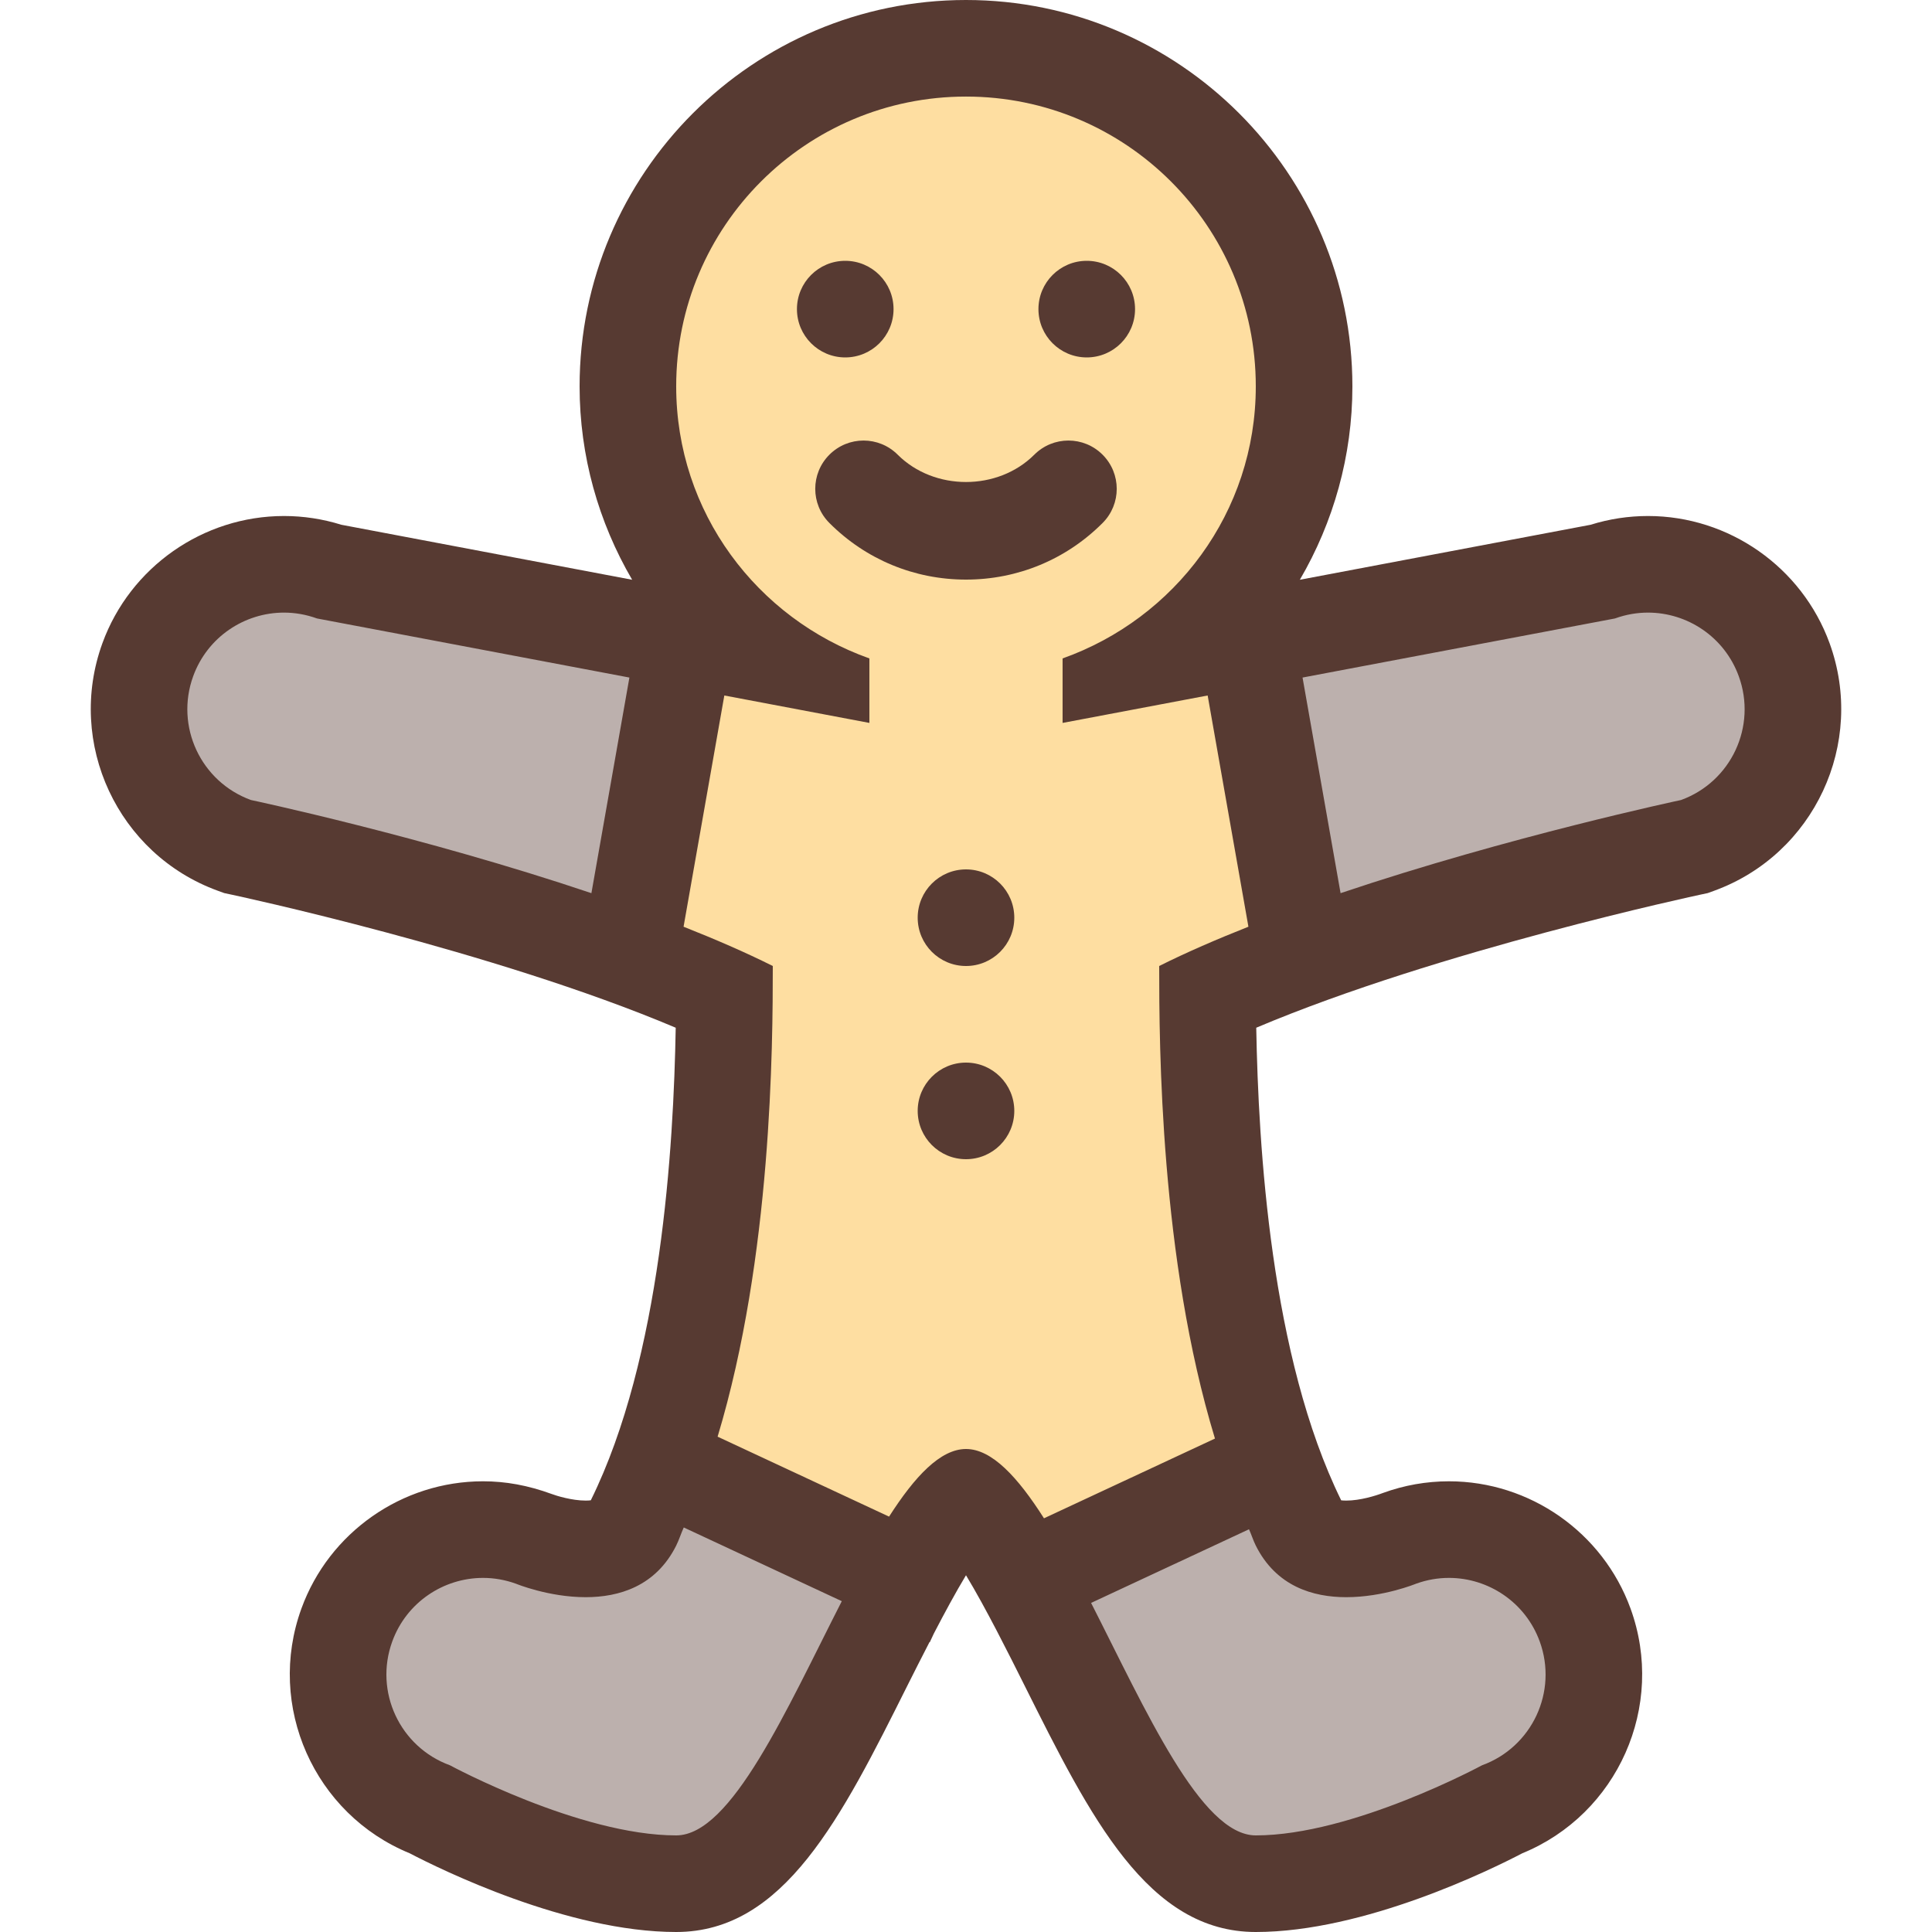 <?xml version="1.0" encoding="iso-8859-1"?>
<!-- Uploaded to: SVG Repo, www.svgrepo.com, Generator: SVG Repo Mixer Tools -->
<svg height="800px" width="800px" version="1.1" id="Layer_1" xmlns="http://www.w3.org/2000/svg" xmlns:xlink="http://www.w3.org/1999/xlink" 
	 viewBox="0 0 512 512" xml:space="preserve">
<g>
	<path style="fill:#BCB0AD;" d="M152.643,248.823c-43.401-14.618-88.346-24.192-88.789-24.294l-0.887-0.179l-0.845-0.307
		c-19.891-7.245-30.191-29.321-22.946-49.22c5.504-15.121,20.002-25.276,36.087-25.276c4.096,0,8.149,0.657,12.058,1.954
		l94.293,17.835l-14.857,84.25L152.643,248.823z"/>
	<path style="fill:#BCB0AD;" d="M179.198,499.2c-26.539,0-59.58-16.717-65.246-19.695c-19.294-7.578-29.158-29.286-22.042-48.87
		c5.504-15.121,20.002-25.276,36.087-25.276c4.48,0,8.9,0.785,13.141,2.33c0.503,0.196,7.049,2.782,14.071,2.782
		c8.141,0,10.897-3.337,12.527-6.596c0.247-0.486,0.427-1.015,0.631-1.545c0.375-0.973,0.759-1.946,1.195-2.876l5.367-11.708
		l65.579,30.575l-6.033,11.819c-1.801,3.533-3.61,7.142-5.41,10.752C213.426,472.184,199.917,499.2,179.198,499.2z"/>
</g>
<path style="fill:#FEDEA1;" d="M265.854,409.233c-5.248-8.269-8.491-11.145-9.856-12.092c-1.348,0.93-4.506,3.729-9.609,11.691
	l-6.042,9.421l-65.638-30.6l3.2-10.615c12.416-41.139,13.884-89.489,14.063-112.973c-4.659-2.133-9.796-4.301-15.531-6.571
	l-9.702-3.84l14.865-84.318l19.746,3.738c-21.606-16.649-34.953-42.598-34.953-70.673c0-49.408,40.192-89.6,89.6-89.6
	s89.6,40.192,89.6,89.6c0,28.075-13.346,54.025-34.953,70.665l19.746-3.738l14.865,84.318l-9.702,3.84
	c-5.734,2.27-10.871,4.446-15.531,6.571c0.179,23.595,1.655,72.218,14.199,113.442l3.234,10.633l-65.57,30.575L265.854,409.233z"/>
<g>
	<path style="fill:#BCB0AD;" d="M332.798,499.2c-20.719,0-34.227-27.008-49.86-58.291c-1.732-3.456-3.465-6.921-5.188-10.308
		l-6.016-11.81l65.502-30.549l5.385,11.674c0.401,0.879,0.759,1.783,1.118,2.705c0.171,0.427,0.316,0.862,0.512,1.254
		c1.63,3.26,4.395,6.596,12.527,6.596c7.031,0,13.568-2.586,13.636-2.62c4.676-1.715,9.096-2.492,13.577-2.492
		c16.085,0.009,30.583,10.163,36.087,25.276c7.125,19.593-2.739,41.293-22.042,48.879C392.37,482.483,359.337,499.2,332.798,499.2z"
		/>
	<path style="fill:#BCB0AD;" d="M330.392,169.327l94.293-17.835c3.908-1.297,7.953-1.954,12.058-1.954
		c16.085,0,30.583,10.155,36.087,25.276c7.236,19.9-3.055,41.975-22.946,49.22l-0.845,0.307l-0.879,0.179
		c-0.452,0.094-45.449,9.694-88.798,24.294l-14.106,4.753L330.392,169.327z"/>
</g>
<g>
	<path style="fill:#573A32;" d="M484.854,170.445c-7.339-20.156-26.675-33.698-48.119-33.698c-5.171,0-10.274,0.777-15.206,2.321
		l-77.056,14.575c8.917-15.258,13.926-32.845,13.926-51.243c0-56.465-45.935-102.4-102.4-102.4s-102.4,45.935-102.4,102.4
		c0,18.398,5.009,35.985,13.926,51.243l-77.056-14.575c-4.932-1.536-10.044-2.321-15.206-2.321
		c-21.444,0-40.781,13.542-48.119,33.698c-9.651,26.53,4.07,55.97,30.601,65.621l1.69,0.614l1.766,0.375
		c0.759,0.162,69.538,14.839,117.871,35.302c-0.563,31.625-3.814,87.373-22.502,125.235c-0.333,0.043-0.777,0.077-1.357,0.077
		c-3.652,0-7.782-1.28-8.943-1.724c-6.4-2.338-12.288-3.388-18.27-3.388c-21.444,0-40.781,13.542-48.111,33.698
		c-9.421,25.882,3.413,54.528,28.672,64.879C116.768,495.42,150.398,512,179.198,512c28.621,0,43.767-30.285,61.295-65.348
		c1.664-3.337,3.755-7.441,5.837-11.486l0.077,0.034l1.067-2.287c2.825-5.436,5.769-10.897,8.525-15.454
		c5.231,8.644,11.29,20.762,15.505,29.193C289.031,481.715,304.178,512,332.798,512c28.8,0,62.43-16.58,70.63-20.864
		c25.259-10.351,38.093-38.997,28.672-64.879c-7.339-20.156-26.667-33.698-48.111-33.698c-5.973,0-11.87,1.041-17.51,3.098
		c-1.92,0.734-6.05,2.014-9.702,2.014c-0.572,0-1.015-0.034-1.348-0.068c-18.697-38.016-21.948-93.67-22.511-125.244
		c48.333-20.463,117.111-35.14,117.871-35.302l1.766-0.375l1.698-0.614C480.783,226.415,494.514,196.975,484.854,170.445z
		 M156.73,236.698c-44.612-15.027-90.231-24.687-90.231-24.687c-13.286-4.838-20.139-19.524-15.3-32.811
		c3.78-10.394,13.602-16.853,24.055-16.853c2.91,0,5.862,0.503,8.755,1.553l82.79,15.659L156.73,236.698z M179.198,486.4
		c-25.6,0-59.947-18.577-59.947-18.577c-13.286-4.838-20.139-19.524-15.3-32.811c3.78-10.394,13.602-16.853,24.055-16.853
		c2.91,0,5.862,0.503,8.755,1.553c0,0,8.627,3.558,18.458,3.558c8.798,0,18.569-2.859,23.979-13.67
		c0.759-1.519,1.289-3.243,2.005-4.804l41.882,19.533C208.459,452.983,193.824,486.4,179.198,486.4z M255.998,384
		c-6.801,0-13.594,7.313-20.386,17.92l-45.44-21.188c14.387-47.71,14.626-103.603,14.626-124.732
		c-7.262-3.635-15.292-7.1-23.646-10.411l10.803-61.278l38.443,7.27V174.49c-29.764-10.581-51.2-38.707-51.2-72.098
		c0-42.419,34.381-76.8,76.8-76.8s76.8,34.381,76.8,76.8c0,33.391-21.436,61.517-51.2,72.098v17.092l38.443-7.27l10.803,61.278
		c-8.354,3.311-16.384,6.775-23.646,10.411c0,21.205,0.23,77.414,14.78,125.235l-45.312,21.129
		C269.771,391.526,262.885,384,255.998,384z M356.777,423.27c9.83,0,18.458-3.558,18.458-3.558c2.893-1.05,5.845-1.553,8.755-1.553
		c10.453,0,20.275,6.46,24.055,16.853c4.838,13.286-2.014,27.981-15.3,32.811c0,0-34.347,18.577-59.947,18.577
		c-14.549,0-29.099-33.058-43.648-61.611l41.847-19.516c0.64,1.399,1.118,2.961,1.801,4.326
		C338.208,420.42,347.979,423.27,356.777,423.27z M445.498,212.011c0,0-45.611,9.66-90.231,24.687l-10.078-57.139l82.79-15.659
		c2.893-1.05,5.845-1.553,8.755-1.553c10.453,0,20.275,6.46,24.055,16.853C465.637,192.486,458.784,207.172,445.498,212.011z"/>
	<circle style="fill:#573A32;" cx="255.998" cy="243.2" r="12.8"/>
	<circle style="fill:#573A32;" cx="223.998" cy="81.92" r="12.8"/>
	<circle style="fill:#573A32;" cx="287.998" cy="81.92" r="12.8"/>
	<circle style="fill:#573A32;" cx="255.998" cy="294.4" r="12.8"/>
	<path style="fill:#573A32;" d="M292.197,120.499c-5.001-5.001-13.099-5.001-18.099,0c-9.677,9.651-26.522,9.651-36.198,0
		c-5.001-5.001-13.099-5.001-18.099,0c-5.001,5.001-5.001,13.099,0,18.099c9.66,9.677,22.519,15.002,36.198,15.002
		s26.539-5.325,36.198-15.002C297.197,133.598,297.197,125.5,292.197,120.499z"/>
</g>
</svg>